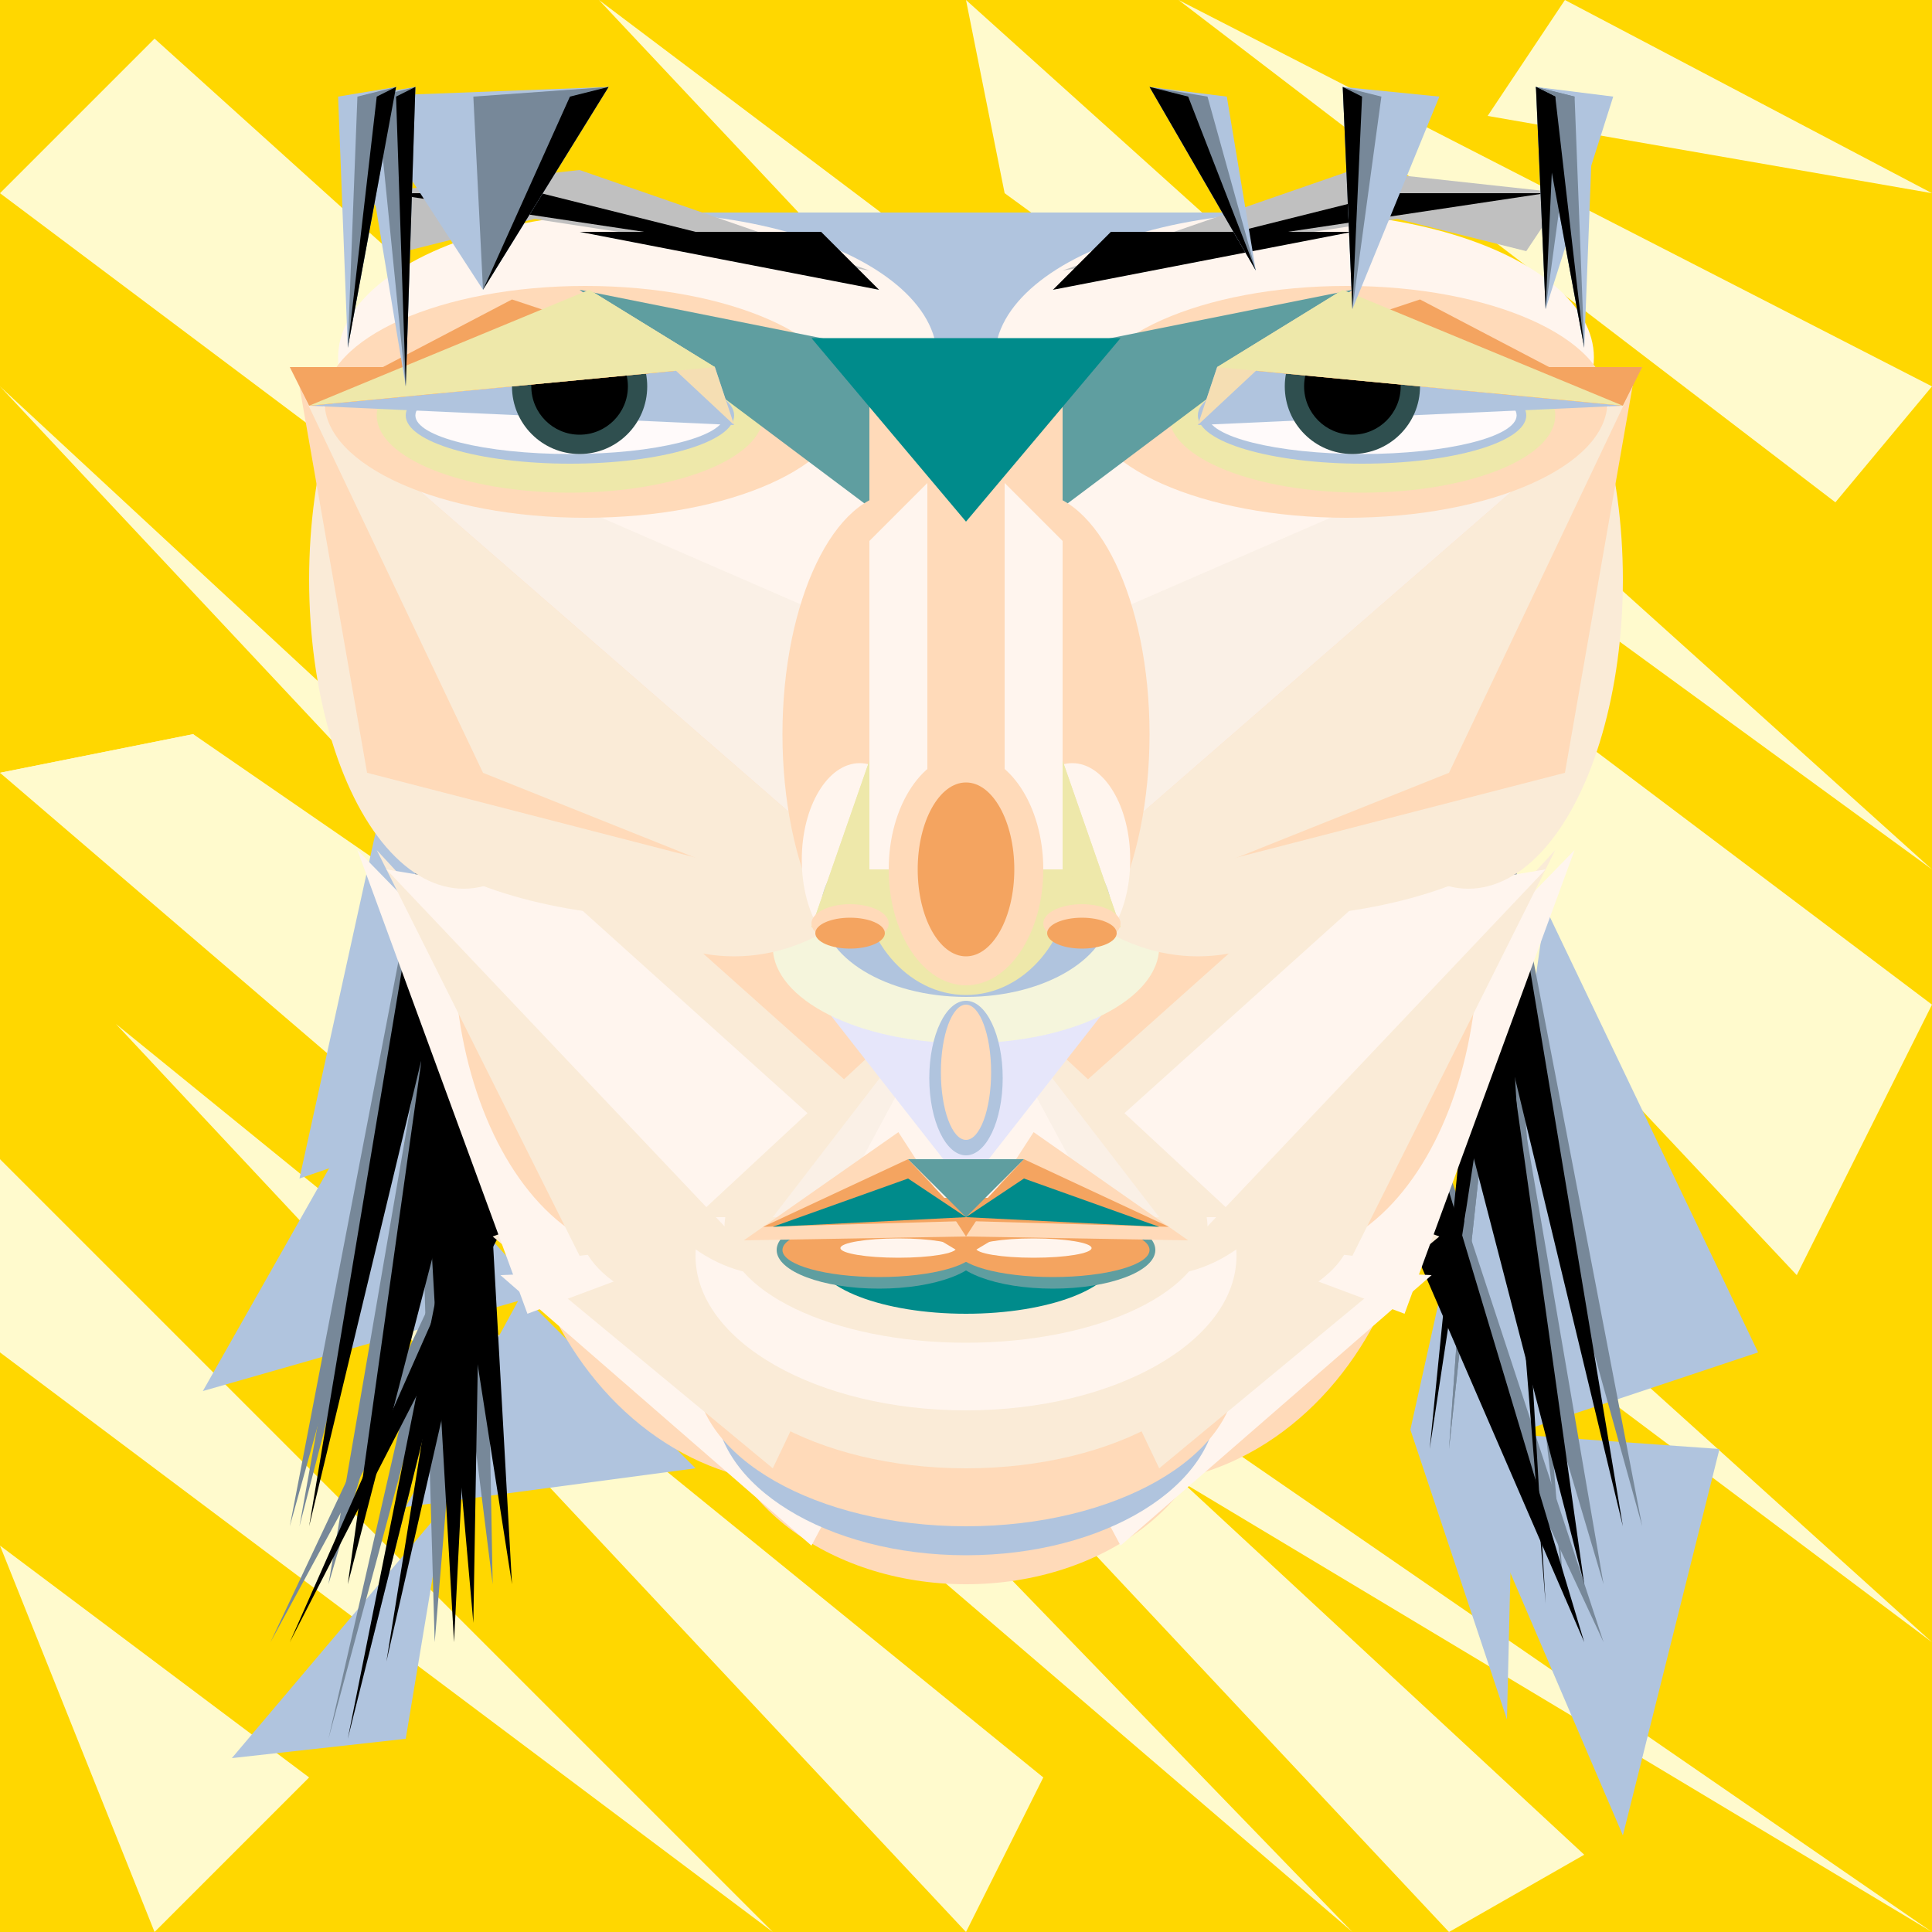 <svg viewBox="0 0 1000 1000" xmlns="http://www.w3.org/2000/svg">

<rect x="0" y="0" width="1000" height="1000" fill="#FFD700"/>

<polygon points="80,20 0,100 1000,850" fill="#FFFACD"/>
<polygon points="100,380 0,400 1000,1000" fill="#FFFACD"/>
<polygon points="100,380 0,400 700,1000" fill="#FFFACD"/>
<polygon points="0,700 0,600 400,1000" fill="#FFFACD"/>
<polygon points="500,0 520,100 1000,450" fill="#FFFACD"/>
<polygon points="80,1000 160,920 0,800" fill="#FFFACD"/>
<polygon points="500,1000 540,920 60,530" fill="#FFFACD"/>
<polygon points="750,1000 820,960 0,200" fill="#FFFACD"/>
<polygon points="930,660 1000,520 310,0" fill="#FFFACD"/>
<polygon points="950,260 1000,200 610,0" fill="#FFFACD"/>
<polygon points="770,60 1000,100 810,0" fill="#FFFACD"/>

<polygon points="210,360 155,610 300,560" fill="#B0C4DE"/>
<polygon points="190,570 105,720 280,670" fill="#B0C4DE"/>
<polygon points="270,670 210,780 360,760" fill="#B0C4DE"/>
<polygon points="230,780 120,910 210,900" fill="#B0C4DE"/>
<polygon points="790,470 730,740 780,890" fill="#B0C4DE"/>
<polygon points="800,470 760,750 910,700" fill="#B0C4DE"/>
<polygon points="750,740 840,950 890,750" fill="#B0C4DE"/>

<polygon points="225,500 170,820 250,550" fill="#778899"/>
<polygon points="225,400 150,790 225,520" fill="#778899"/>
<polygon points="225,400 155,790 225,520" fill="#778899"/>
<polygon points="775,500 830,820 750,550" fill="#778899"/>
<polygon points="775,400 850,790 775,520" fill="#778899"/>
<polygon points="215,500 255,820 250,550" fill="#778899"/>
<polygon points="775,400 750,750 775,520" fill="#778899"/>
<polygon points="775,400 750,750 775,520" fill="#778899"/>
<polygon points="775,400 810,830 775,520" fill="#778899"/>
<polygon points="215,500 235,840 250,550" fill="#778899"/>
<polygon points="215,500 225,850 250,550" fill="#778899"/>
<polygon points="305,400 190,860 250,550" fill="#778899"/>
<polygon points="305,400 170,900 250,550" fill="#778899"/>
<polygon points="305,500 140,850 330,500" fill="#778899"/>
<polygon points="715,500 830,850 690,550" fill="#778899"/>
<polygon points="225,500 180,820 250,550" fill="#000000"/>
<polygon points="225,400 160,790 225,520" fill="#000000"/>
<polygon points="775,500 820,820 750,550" fill="#000000"/>
<polygon points="775,400 840,790 775,520" fill="#000000"/>
<polygon points="215,500 265,820 250,550" fill="#000000"/>
<polygon points="775,400 740,750 775,520" fill="#000000"/>
<polygon points="775,400 800,830 775,520" fill="#000000"/>
<polygon points="215,500 245,840 250,550" fill="#000000"/>
<polygon points="215,500 235,850 250,550" fill="#000000"/>
<polygon points="305,400 200,860 250,550" fill="#000000"/>
<polygon points="305,400 180,900 250,550" fill="#000000"/>
<polygon points="305,500 150,850 330,500" fill="#000000"/>
<polygon points="715,500 820,850 690,550" fill="#000000"/>


<ellipse cx="500" cy="720" rx="130" ry="100" fill="#FFDAB9"/>
<ellipse cx="415" cy="588" rx="150" ry="180" fill="#FFDAB9"/>
<ellipse cx="585" cy="588" rx="150" ry="180" fill="#FFDAB9"/>
<polygon points="259,660 420,800 500,650" fill="#FFF5EE"/>
<polygon points="741,660 580,800 500,650" fill="#FFF5EE"/>
<ellipse cx="500" cy="725" rx="130" ry="80" fill="#B0C4DE"/>
<ellipse cx="500" cy="710" rx="140" ry="80" fill="#FFDAB9"/>
<ellipse cx="500" cy="680" rx="140" ry="80" fill="#FAEBD7"/>
<polygon points="400,760 255,640 500,550" fill="#FAEBD7"/>
<polygon points="600,760 745,640 500,550" fill="#FAEBD7"/>
<polygon points="185,440 380,640 273,680" fill="#FFF5EE"/>
<polygon points="815,440 620,640 727,680" fill="#FFF5EE"/>
<ellipse cx="335" cy="490" rx="100" ry="160" fill="#FFDAB9"/>
<ellipse cx="665" cy="490" rx="100" ry="160" fill="#FFDAB9"/>
<ellipse cx="400" cy="635" rx="100" ry="50" fill="#FAEBD7"/>
<ellipse cx="600" cy="635" rx="100" ry="50" fill="#FAEBD7"/>
<polygon points="195,440 380,640 300,650" fill="#FAEBD7"/>
<polygon points="805,440 620,640 700,650" fill="#FAEBD7"/>
<ellipse cx="500" cy="650" rx="140" ry="80" fill="#FFF5EE"/>
<ellipse cx="400" cy="500" rx="100" ry="160" fill="#FAEBD7"/>
<ellipse cx="600" cy="500" rx="100" ry="160" fill="#FAEBD7"/>
<polygon points="200,450 380,640 500,500" fill="#FFF5EE"/>
<polygon points="800,450 620,640 500,500" fill="#FFF5EE"/>
<polygon points="500,650 300,470 700,470" fill="#FAEBD7"/>
<polygon points="500,615 360,490 640,490" fill="#FFDAB9"/>
<polygon points="500,500 360,630 640,630" fill="#FAEBD7"/>
<ellipse cx="500" cy="635" rx="125" ry="60" fill="#FAEBD7"/>
<polygon points="500,510 380,630 620,630" fill="#FAEBD7"/>
<ellipse cx="500" cy="635" rx="115" ry="50" fill="#FAEBD7"/>
<polygon points="500,500 400,630 600,630" fill="#FAF0E6"/>
<polygon points="500,500 430,630 570,630" fill="#FFF5EE"/>
<polygon points="500,615 410,500 590,500" fill="#E6E6FA"/>
<ellipse cx="500" cy="490" rx="100" ry="50" fill="#F5F5DC"/>
<ellipse cx="240" cy="300" rx="80" ry="160" fill="#FAEBD7"/>
<ellipse cx="760" cy="300" rx="80" ry="160" fill="#FAEBD7"/>
<ellipse cx="380" cy="335" rx="120" ry="160" fill="#FAEBD7"/>
<ellipse cx="620" cy="335" rx="120" ry="160" fill="#FAEBD7"/>
<ellipse cx="350" cy="400" rx="160" ry="75" fill="#FAEBD7"/>
<ellipse cx="650" cy="400" rx="160" ry="75" fill="#FAEBD7"/>
<polygon points="155,200 190,400 500,480" fill="#FFDAB9"/>
<polygon points="845,200 810,400 500,480" fill="#FFDAB9"/>
<polygon points="155,200 250,400 500,500" fill="#FAEBD7"/>
<polygon points="845,200 750,400 500,500" fill="#FAEBD7"/>
<polygon points="400,150 155,200 500,500" fill="#FAF0E6"/>
<polygon points="600,150 845,200 500,500" fill="#FAF0E6"/>
<polygon points="400,150 155,200 500,350" fill="#FFF5EE"/>
<polygon points="600,150 845,200 500,350" fill="#FFF5EE"/>

<polygon points="500,200 300,110 700,110" fill="#B0C4DE"/>
<ellipse cx="330" cy="185" rx="155" ry="75" fill="#FFF5EE"/>
<ellipse cx="670" cy="185" rx="155" ry="75" fill="#FFF5EE"/>
<ellipse cx="303" cy="208" rx="135" ry="60" fill="#FFDAB9"/>
<ellipse cx="697" cy="208" rx="135" ry="60" fill="#FFDAB9"/>
<ellipse cx="295" cy="215" rx="100" ry="40" fill="#EEE8AA"/>
<ellipse cx="705" cy="215" rx="100" ry="40" fill="#EEE8AA"/>
<polygon points="450,180 300,150 500,300" fill="#5F9EA0"/>
<polygon points="550,180 700,150 500,300" fill="#5F9EA0"/>
<polygon points="190,100 210,130 330,100" fill="#C0C0C0"/>
<polygon points="810,100 790,130 670,100" fill="#C0C0C0"/>
<polygon points="300,88 190,100 450,140" fill="#C0C0C0"/>
<polygon points="700,88 810,100 550,140" fill="#C0C0C0"/>
<polygon points="200,100 280,100 400,130" fill="#000000"/>
<polygon points="800,100 720,100 600,130" fill="#000000"/>
<polygon points="425,120 300,120 455,150" fill="#000000"/>
<polygon points="575,120 700,120 545,150" fill="#000000"/>

<ellipse cx="295" cy="215" rx="85" ry="25" fill="#B0C4DE"/>
<ellipse cx="295" cy="215" rx="80" ry="20" fill="#FFFAFA"/>
<ellipse cx="705" cy="215" rx="85" ry="25" fill="#B0C4DE"/>
<ellipse cx="705" cy="215" rx="80" ry="20" fill="#FFFAFA"/>

<polygon points="370,190 160,210 380,220" fill="#B0C4DE"/>
<polygon points="630,190 840,210 620,220" fill="#B0C4DE"/>
<circle cx="300" cy="200" r="35" fill="#2F4F4F"/>
<circle cx="700" cy="200" r="35" fill="#2F4F4F"/>
<circle cx="300" cy="200" r="25" fill="#000000"/>
<circle cx="700" cy="200" r="25" fill="#000000"/>

<polygon points="150,190 370,190 160,210" fill="#F4A460"/>
<polygon points="850,190 630,190 840,210" fill="#F4A460"/>
<polygon points="265,155 370,190 160,210" fill="#F4A460"/>
<polygon points="735,155 630,190 840,210" fill="#F4A460"/>
<polygon points="305,150 370,190 380,220" fill="#F5DEB3"/>
<polygon points="695,150 630,190 620,220" fill="#F5DEB3"/>
<polygon points="305,150 370,190 160,210" fill="#EEE8AA"/>
<polygon points="695,150 630,190 840,210" fill="#EEE8AA"/>

<ellipse cx="465" cy="380" rx="60" ry="125" fill="#FFDAB9"/>
<ellipse cx="535" cy="380" rx="60" ry="125" fill="#FFDAB9"/>
<ellipse cx="445" cy="445" rx="30" ry="50" fill="#FFF5EE"/>
<ellipse cx="555" cy="445" rx="30" ry="50" fill="#FFF5EE"/>

<ellipse cx="500" cy="470" rx="75" ry="46" fill="#B0C4DE"/>
<polygon points="500,250 420,480 580,480" fill="#EEE8AA"/>
<polygon points="500,250 420,480 580,480" fill="#EEE8AA"/>
<ellipse cx="500" cy="450" rx="55" ry="65" fill="#EEE8AA"/>
<rect x="450" y="200" width="100" height="250" fill="#FFF5EE"/>
<rect x="480" y="200" width="40" height="250" fill="#FFDAB9"/>
<ellipse cx="500" cy="450" rx="40" ry="60" fill="#FFDAB9"/>
<ellipse cx="500" cy="450" rx="25" ry="45" fill="#F4A460"/>

<polygon points="450,185 450,280 500,230" fill="#FFDAB9"/>
<polygon points="550,185 550,280 500,230" fill="#FFDAB9"/>
<polygon points="500,270 420,175 580,175" fill="#008B8B"/>
<ellipse cx="560" cy="478" rx="20" ry="10" fill="#FFDAB9"/>
<ellipse cx="440" cy="478" rx="20" ry="10" fill="#FFDAB9"/>
<ellipse cx="560" cy="483" rx="18" ry="8" fill="#F4A460"/>
<ellipse cx="440" cy="483" rx="18" ry="8" fill="#F4A460"/>

<ellipse cx="500" cy="558" rx="19" ry="40" fill="#B0C4DE"/>
<ellipse cx="500" cy="555" rx="13" ry="35" fill="#FFDAB9"/>

<ellipse cx="500" cy="650" rx="78" ry="30" fill="#008B8B"/>
<ellipse cx="500" cy="649" rx="73" ry="25" fill="#008B8B"/>
<ellipse cx="455" cy="647" rx="53" ry="20" fill="#5F9EA0"/>
<ellipse cx="545" cy="647" rx="53" ry="20" fill="#5F9EA0"/>
<ellipse cx="455" cy="647" rx="50" ry="14" fill="#F4A460"/>
<ellipse cx="545" cy="647" rx="50" ry="14" fill="#F4A460"/>
<ellipse cx="465" cy="646" rx="30" ry="5" fill="#FFF5EE"/>
<ellipse cx="535" cy="646" rx="30" ry="5" fill="#FFF5EE"/>
<polygon points="500,650 450,620 550,620" fill="#F4A460"/>
<polygon points="500,640 385,642 465,586" fill="#FFDAB9"/>
<polygon points="500,640 615,642 535,586" fill="#FFDAB9"/>
<polygon points="500,632 395,635 470,600" fill="#F4A460"/>
<polygon points="500,632 605,635 530,600" fill="#F4A460"/>
<polygon points="500,630 470,600 530,600" fill="#5F9EA0"/>
<polygon points="500,630 400,635 470,610" fill="#008B8B"/>
<polygon points="500,630 600,635 530,610" fill="#008B8B"/>

<polygon points="180,180 175,50 205,45" fill="#B0C4DE"/>
<polygon points="210,200 185,50 215,45" fill="#B0C4DE"/>
<polygon points="820,180 825,50 795,45" fill="#B0C4DE"/>
<polygon points="800,160 835,50 795,45" fill="#B0C4DE"/>
<polygon points="250,150 185,50 315,45" fill="#B0C4DE"/>
<polygon points="700,160 745,50 695,45" fill="#B0C4DE"/>
<polygon points="650,140 635,50 595,45" fill="#B0C4DE"/>
<polygon points="180,180 185,50 205,45" fill="#778899"/>
<polygon points="210,200 195,50 215,45" fill="#778899"/>
<polygon points="820,180 815,50 795,45" fill="#778899"/>
<polygon points="800,160 815,50 795,45" fill="#778899"/>
<polygon points="250,150 245,50 315,45" fill="#778899"/>
<polygon points="700,160 715,50 695,45" fill="#778899"/>
<polygon points="650,140 625,50 595,45" fill="#778899"/>
<polygon points="180,180 195,50 205,45" fill="#000000"/>
<polygon points="210,200 205,50 215,45" fill="#000000"/>
<polygon points="820,180 805,50 795,45" fill="#000000"/>
<polygon points="800,160 805,50 795,45" fill="#000000"/>
<polygon points="250,150 295,50 315,45" fill="#000000"/>
<polygon points="700,160 705,50 695,45" fill="#000000"/>
<polygon points="650,140 615,50 595,45" fill="#000000"/>

</svg>